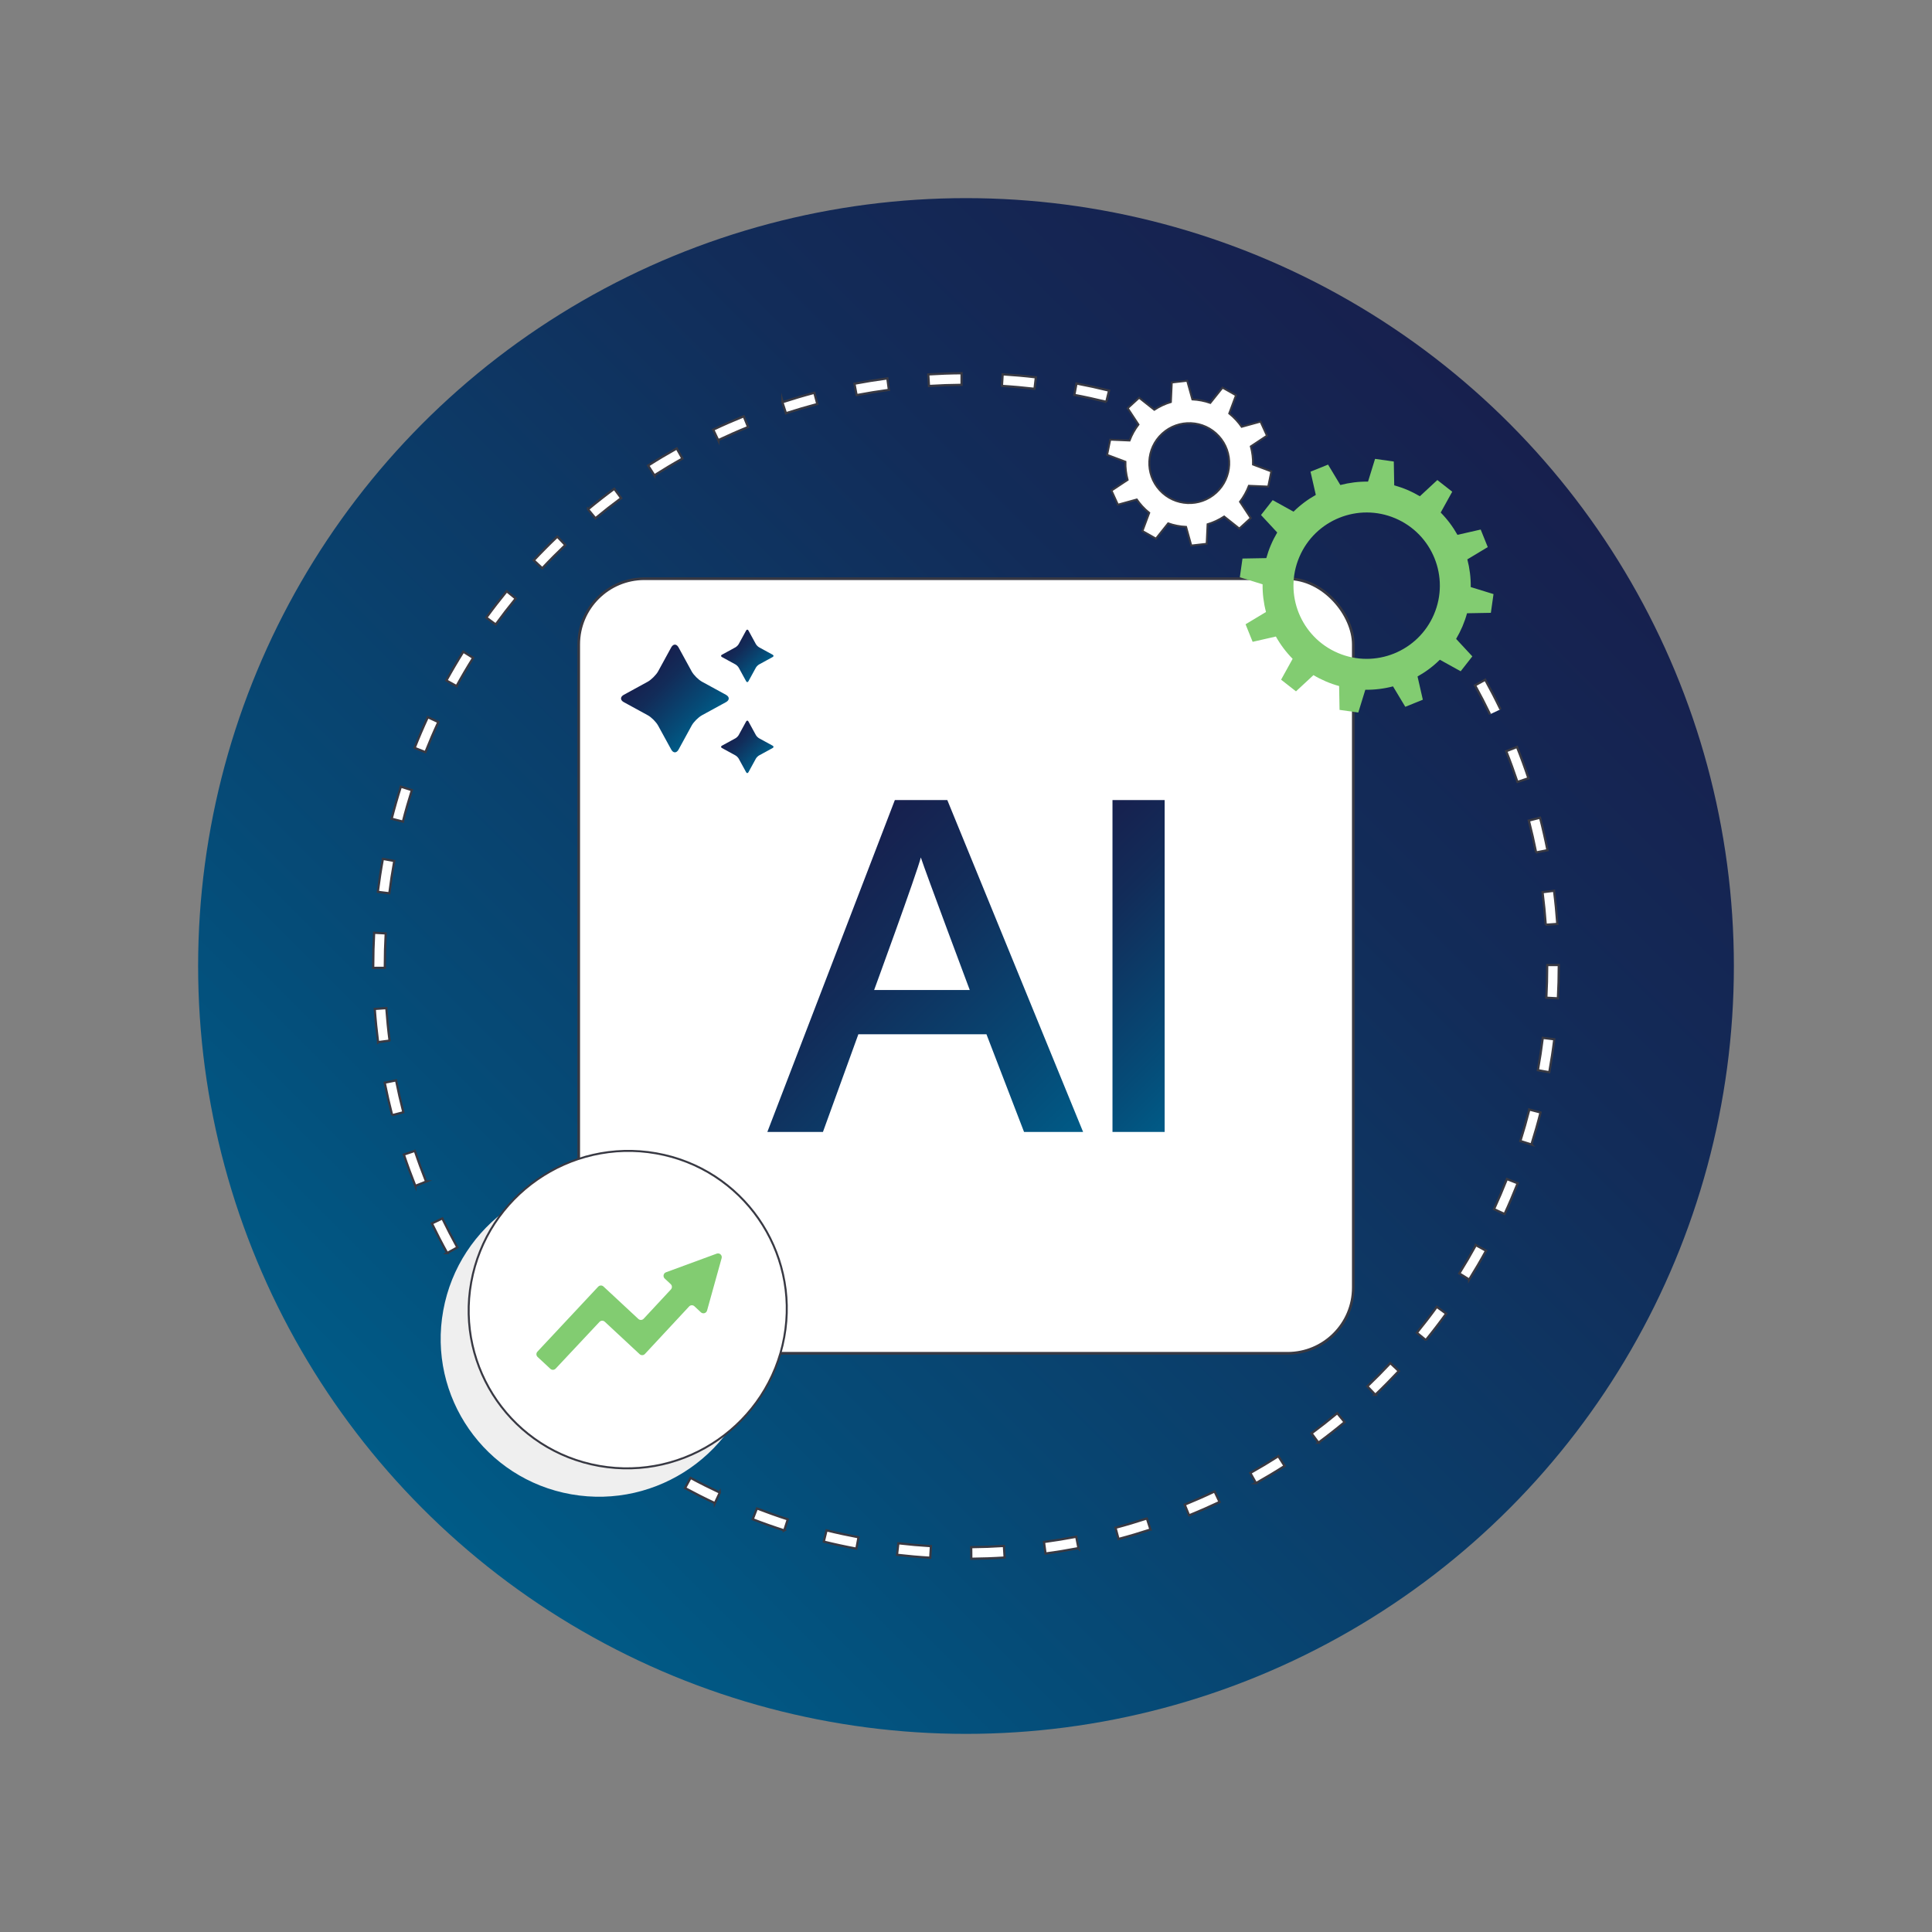 <svg xmlns="http://www.w3.org/2000/svg" xmlns:xlink="http://www.w3.org/1999/xlink" id="Layer_1" data-name="Layer 1" viewBox="0 0 1000 1000"><rect x="0" y="0" width="1000" height="1000" fill="#808080" stroke="none"/><defs><style>      .cls-1 {        fill: none;      }      .cls-2 {        fill: url(#linear-gradient-5);      }      .cls-3 {        fill: url(#linear-gradient-6);      }      .cls-4 {        fill: url(#linear-gradient-4);      }      .cls-5 {        fill: url(#linear-gradient-3);      }      .cls-6 {        fill: url(#linear-gradient-2);      }      .cls-7 {        fill: #efefef;      }      .cls-8 {        fill: url(#linear-gradient);      }      .cls-9 {        stroke-width: 1.029px;      }      .cls-9, .cls-10, .cls-11, .cls-12 {        fill: #fff;        stroke: #383943;        stroke-miterlimit: 10;      }      .cls-10 {        stroke-width: .976px;      }      .cls-11 {        stroke-width: 1.372px;      }      .cls-12 {        stroke-width: 1.155px;      }      .cls-13 {        fill: #82cc71;      }    </style><linearGradient id="linear-gradient" x1="3089.565" y1="306.96" x2="3651.646" y2="869.04" gradientTransform="translate(3870.605 -88) rotate(-180) scale(1 -1)" gradientUnits="userSpaceOnUse"><stop offset="0" stop-color="#17204e"></stop><stop offset=".282" stop-color="#122c59"></stop><stop offset=".792" stop-color="#054c78"></stop><stop offset="1" stop-color="#005b87"></stop></linearGradient><linearGradient id="linear-gradient-2" x1="539.627" y1="450.307" x2="639.014" y2="549.693" gradientTransform="matrix(1,0,0,1,0,0)" xlink:href="#linear-gradient"></linearGradient><linearGradient id="linear-gradient-3" x1="410.518" y1="466.767" x2="545.122" y2="601.371" gradientTransform="matrix(1,0,0,1,0,0)" xlink:href="#linear-gradient"></linearGradient><linearGradient id="linear-gradient-4" x1="335.034" y1="347.25" x2="363.604" y2="375.82" gradientTransform="matrix(1,0,0,1,0,0)" xlink:href="#linear-gradient"></linearGradient><linearGradient id="linear-gradient-5" x1="379.893" y1="332.575" x2="393.699" y2="346.381" gradientTransform="matrix(1,0,0,1,0,0)" xlink:href="#linear-gradient"></linearGradient><linearGradient id="linear-gradient-6" x1="379.893" y1="379.665" x2="393.699" y2="393.471" gradientTransform="matrix(1,0,0,1,0,0)" xlink:href="#linear-gradient"></linearGradient></defs><g id="Layer_1-2" data-name="Layer 1-2"><circle class="cls-8" cx="500" cy="500" r="397.451"></circle></g><path class="cls-1" d="M777.023,629.408c-24.73,52.733-64.231,97.423-113.475,128.451"></path><rect class="cls-11" x="299.543" y="299.543" width="400.914" height="400.914" rx="34" ry="34"></rect><path class="cls-1" d="M226.062,372.891c20.912-45.041,52.574-84.26,91.883-114.189"></path><path class="cls-1" d="M340.534,758.119c-38.686-24.276-71.64-57.072-96.086-95.928"></path><g id="AI"><rect class="cls-6" x="575.82" y="414.113" width="27" height="171.774"></rect><path class="cls-5" d="M463.172,414.113l-65.992,171.774h28.777l18.325-50.545h66.309l19.454,50.545h30.562l-70.283-171.774h-27.152ZM501.939,512.424h-49.486s22.224-60.725,24.164-68.61c2.378,7.37,25.322,68.61,25.322,68.61Z"></path></g><g><path class="cls-4" d="M340.631,375.558c-1.047-1.893-3.447-4.301-5.34-5.34l-12.433-6.797c-1.893-1.047-1.893-2.731,0-3.778l12.433-6.797c1.704-.943,4.301-3.447,5.34-5.34l6.797-12.433c1.047-1.893,2.731-1.893,3.778,0l6.797,12.433c1.047,1.893,3.447,4.301,5.34,5.34l12.433,6.797c1.893,1.047,1.893,2.731,0,3.778l-12.433,6.797c-1.893,1.047-4.301,3.447-5.34,5.34l-6.788,12.433c-1.047,1.893-2.731,1.893-3.778,0l-6.805-12.433h-.001,0Z"></path><path class="cls-2" d="M382.364,345.603c-.335-.602-1.091-1.369-1.694-1.694l-7.01-3.835c-.602-.335-.602-.87,0-1.194l7.01-3.835c.602-.335,1.369-1.091,1.694-1.694l3.835-7.01c.335-.602.87-.602,1.194,0l3.835,7.01c.335.602,1.091,1.369,1.694,1.694l7.01,3.835c.602.335.602.87,0,1.194l-7.01,3.835c-.602.335-1.369,1.091-1.694,1.694l-3.835,7.01c-.335.602-.87.602-1.194,0l-3.835-7.01Z"></path><path class="cls-3" d="M382.364,392.693c-.335-.602-1.091-1.369-1.694-1.694l-7.01-3.835c-.602-.335-.602-.87,0-1.194l7.01-3.835c.602-.335,1.369-1.091,1.694-1.694l3.835-7.01c.335-.602.87-.602,1.194,0l3.835,7.01c.335.602,1.091,1.369,1.694,1.694l7.01,3.835c.602.335.602.87,0,1.194l-7.01,3.835c-.602.335-1.369,1.091-1.694,1.694l-3.835,7.01c-.335.602-.87.602-1.194,0l-3.835-7.01Z"></path></g><path class="cls-12" d="M502.743,806.808l-.05-6h.05c5.6-.05,11.26-.26,16.82-.619h.05l.38,5.989h-.05c-5.7.37-11.47.58-17.15.63h-.05ZM481.493,806.268h-.05c-5.73-.34-11.48-.85-17.1-1.5l-.05-.01.69-5.95h.05c5.53.641,11.17,1.131,16.76,1.471h.05l-.35,5.989ZM541.163,804.079l-.8-5.94.05-.01c5.51-.74,11.1-1.65,16.61-2.7l.04-.01,1.16,6-.1-.1c-5.57,1.069-11.26,2-16.91,2.76h-.05ZM443.263,801.579l-.05-.01c-5.59-1.04-11.23-2.261-16.77-3.62l-.05-.021.01-.04,1.42-5.779.05.01c5.43,1.34,10.96,2.53,16.45,3.56l.04.011-1.1,5.89ZM578.933,796.569l-1.54-5.801.05-.01c5.39-1.43,10.82-3.04,16.13-4.78l.05-.01.02.04,1.85,5.681h-.06c-5.42,1.77-10.95,3.409-16.45,4.869l-.05.011ZM405.922,792.129l-.04-.019c-5.45-1.75-10.91-3.681-16.22-5.731l-.05-.019,2.16-5.591.05.011c5.23,2.019,10.57,3.91,15.85,5.609l.01-.019.08.05-1.84,5.71ZM615.462,784.348l-2.26-5.55.05-.019c5.15-2.101,10.32-4.37,15.37-6.771l.05-.019,2.57,5.43-.05.021c-5.14,2.43-10.42,4.75-15.68,6.89l-.05.019ZM370.022,778.008l-.04-.019c-5.15-2.41-10.31-5.011-15.35-7.731l-.05-.019,2.85-5.28.04.019c4.89,2.641,9.94,5.181,15.01,7.551l.07-.15.02.2-.02.04-2.53,5.39ZM650.113,767.649l-2.94-5.231.05-.03c4.86-2.729,9.71-5.64,14.41-8.64l.04-.03,3.23,5.061-.04.029c-4.8,3.07-9.75,6.03-14.7,8.82l-.05.021ZM336.203,759.499l-.05-.04c-4.8-3.04-9.6-6.269-14.24-9.58l-.04-.03,3.49-4.88.04.03c4.56,3.25,9.26,6.41,13.97,9.39l.03.06-.01.01-3.19,5.04ZM682.422,746.718l-.03-.04-3.54-4.779.04-.021c4.49-3.33,8.94-6.83,13.23-10.39l.03-.03.04.04,3.78,4.59-.02.021c-4.39,3.649-8.93,7.21-13.49,10.58l-.04.029ZM304.993,736.888l-.04-.029c-4.37-3.61-8.72-7.4-12.93-11.28l-.04-.04,4.07-4.41.04.03c4.09,3.78,8.34,7.49,12.63,11.03l.07-.15.02.22-3.82,4.63ZM711.872,721.918l-4.14-4.34.03-.03c4.05-3.87,8.03-7.89,11.84-11.96l.04-.03,4.38,4.101-.04.03c-3.93,4.189-7.99,8.3-12.07,12.199l-.04.03ZM276.853,710.579l-.03-.03c-3.89-4.12-7.73-8.43-11.43-12.8l-.03-.04,4.59-3.87.03.04c3.6,4.26,7.37,8.49,11.2,12.55l.04.04-4.37,4.11ZM738.013,693.629l-.04-.03-4.61-3.76.03-.04c3.53-4.33,6.99-8.82,10.26-13.34l.03-.04,4.86,3.521-.03.039c-3.35,4.62-6.87,9.2-10.46,13.61l-.04.04ZM252.183,681.018v-.09c-3.34-4.56-6.61-9.31-9.73-14.1l-.02-.04,5.03-3.271.03.04c3.03,4.681,6.24,9.341,9.54,13.851l.01.05-.02.019-4.84,3.54ZM760.433,662.289l-5.09-3.18.03-.04c2.96-4.75,5.82-9.63,8.51-14.521v-.08l.07.04,5.22,2.87-.03.04c-2.73,4.981-5.65,9.96-8.68,14.82l-.03.05ZM231.482,648.558l-.02-.04c-2.75-4.96-5.4-10.079-7.89-15.22l-.02-.04,5.4-2.609.02.04c2.42,5,5.02,10.02,7.73,14.92l.03.04-5.25,2.909ZM778.752,628.369l-.04-.021-5.4-2.5.02-.04c2.34-5.09,4.57-10.31,6.62-15.5l.02-.05.04.021,5.54,2.189-.02.04c-2.09,5.29-4.36,10.61-6.75,15.81l-.03.05ZM214.982,613.808l-.02-.05c-2.11-5.29-4.1-10.71-5.91-16.109l-.02-.04.05-.021,5.64-1.89.02.05c1.76,5.26,3.71,10.56,5.78,15.76h.23l-5.77,2.3ZM792.663,592.388l-5.72-1.81.02-.05c1.68-5.34,3.23-10.78,4.6-16.181v-.06l.06.019,5.75,1.511v.01c-1.4,5.519-2.98,11.07-4.69,16.51l-.02.05ZM202.962,577.218v-.06c-1.42-5.51-2.71-11.141-3.83-16.72l-.01-.051,5.88-1.18.01.05c1.1,5.481,2.36,11,3.76,16.4v.05l-.03.01-5.78,1.5ZM801.902,554.989l-5.9-1.06.01-.05c.99-5.51,1.84-11.1,2.52-16.64l.01-.05,5.95.74v.05c-.7,5.68-1.57,11.38-2.58,16.96l-.01.05ZM195.683,539.399v-.05c-.72-5.63-1.3-11.38-1.71-17.08v-.05l5.99-.42v.05c.4,5.56.96,11.19,1.67,16.73l-.04.06-5.91.76ZM806.372,516.738l-5.99-.32v-.05c.29-5.44.44-10.95.44-16.37l.04-.5,5.96-.01v.51c0,5.59-.16,11.21-.45,16.69v.05ZM193.183,500.969v-.97c0-5.69.16-11.46.47-17.15v-.05l5.99.33v.05c-.31,5.55-.46,11.21-.46,16.82v.95l-6,.02ZM800.073,478.649v-.05c-.4-5.58-.95-11.22-1.65-16.74v-.05l5.95-.75v.05c.72,5.63,1.28,11.38,1.68,17.07l.01.05-5.99.42ZM201.513,462.358l-5.95-.74v-.05c.71-5.65,1.58-11.35,2.61-16.96l.01-.05,5.9,1.08-.01.04c-1,5.51-1.86,11.1-2.55,16.63l-.01.05ZM795.082,441.229l-.01-.05c-1.09-5.48-2.34-11-3.73-16.4l-.02-.05,5.81-1.49.019.04c1.42,5.52,2.7,11.15,3.8,16.73l.01.05-5.88,1.17ZM208.542,425.269l-5.82-1.49.02-.05c1.41-5.52,2.99-11.07,4.72-16.5l.01-.05,5.72,1.81-.02.05c-1.69,5.35-3.25,10.79-4.62,16.18l-.01.05ZM785.422,404.729l-.02-.05c-1.76-5.28-3.7-10.6-5.769-15.8l-.02-.05,5.57-2.21.02.04c2.11,5.31,4.1,10.73,5.89,16.12l.02.05-5.69,1.9ZM220.192,389.318l-5.58-2.21.02-.05c2.1-5.3,4.38-10.61,6.78-15.79l.02-.05,5.45,2.519-.02.05c-2.35,5.06-4.58,10.27-6.65,15.49l-.02.04ZM771.223,369.709c-2.42-5.02-5.02-10.05-7.71-14.93l-.03-.04,5.26-2.9.02.04c2.74,4.97,5.39,10.09,7.86,15.23l.02.05M236.303,355.119l-5.25-2.9.02-.04c2.75-4.99,5.68-9.97,8.71-14.81l.02-.04,5.09,3.18-.02.05c-2.98,4.74-5.85,9.62-8.54,14.51l-.03.05ZM256.573,323.219l-4.84-3.53.02-.04c3.34-4.59,6.87-9.16,10.49-13.59l.03-.04,4.65,3.79-.03.04c-3.53,4.32-6.99,8.81-10.29,13.33l-.03.04ZM280.672,294.119l-4.38-4.1.04-.04c3.89-4.15,7.96-8.25,12.09-12.18l.04-.03,4.13,4.34-.03.04c-4.05,3.85-8.04,7.87-11.86,11.94l-.03.03ZM308.192,268.258l-3.81-4.61v-.12l.05.05c4.38-3.63,8.91-7.18,13.47-10.54l.05-.03,3.56,4.82-.04.03c-4.48,3.31-8.94,6.8-13.25,10.37l-.03.03ZM338.703,246.039l-3.22-5.07.04-.02c4.82-3.07,9.77-6.02,14.72-8.8l.04-.02,2.93,5.23-.04.03c-4.85,2.71-9.7,5.61-14.43,8.62l-.04.03ZM371.812,227.969l-2.64-5.58.05-.02c5.13-2.42,10.41-4.73,15.69-6.87l.05-.02,2.25,5.56-.05.02c-5.15,2.08-10.31,4.35-15.35,6.72v.19ZM406.803,213.899l-1.84-5.68v-.42l.09.36c5.39-1.75,10.91-3.38,16.41-4.83l.04-.01,1.54,5.8-.05.01c-5.41,1.43-10.84,3.03-16.14,4.75l-.05.02ZM572.613,207.999l-.05-.01c-5.43-1.34-10.96-2.55-16.44-3.58l-.05-.01,1.11-5.9.05.01c5.59,1.06,11.23,2.29,16.77,3.66l.05.01-1.44,5.82ZM443.373,204.499l-1.12-5.89.05-.01c5.59-1.06,11.29-1.98,16.94-2.73l.05-.01.79,5.95h-.05c-5.53.74-11.11,1.64-16.61,2.69h-.05ZM535.462,201.249l-.05-.01c-5.54-.64-11.17-1.15-16.76-1.49l-.05-.05.37-5.94h.05c5.68.35,11.43.86,17.09,1.53h.05l-.7,5.96ZM480.832,199.778l-.37-5.98.05-.01c5.67-.35,11.44-.56,17.15-.6h.05l-.01,6c-5.55.04-11.21.24-16.82.59h-.05Z"></path><g><path class="cls-7" d="M229.431,678.265c8.146-44.678,51.009-74.501,95.738-66.61,44.729,7.89,74.386,50.506,66.24,95.184-8.146,44.678-51.009,74.501-95.738,66.61-44.729-7.89-74.385-50.506-66.24-95.184Z"></path><g><path class="cls-9" d="M243.921,663.574c8.146-44.678,51.009-74.501,95.738-66.61,44.729,7.89,74.386,50.506,66.24,95.184-8.146,44.678-51.009,74.501-95.738,66.61-44.729-7.89-74.385-50.506-66.24-95.184Z"></path><path class="cls-13" d="M370.968,648.882l-26.253,9.652c-1.359.5-1.714,2.257-.655,3.245l3.099,2.892c.784.731.827,1.96.097,2.744l-14.107,15.165c-.731.786-1.961.831-2.747.099l-18.046-16.786c-.786-.731-2.016-.687-2.747.1l-31.446,33.62c-.731.786-.686,2.016.1,2.747l6.597,6.136c.786.731,2.015.687,2.747-.099l22.669-24.172c.731-.786,1.961-.831,2.747-.099l18.04,16.78c.786.731,2.016.687,2.747-.099l22.872-24.587c.732-.787,1.963-.83,2.749-.097l3.342,3.119c1.066.995,2.808.505,3.199-.9l7.542-27.115c.424-1.526-1.057-2.891-2.543-2.345Z"></path></g></g><g><path class="cls-13" d="M655.441,288.877l-12.331.222-1.372,9.699,11.778,3.638c-.066,4.865.542,9.688,1.758,14.332l-10.572,6.359,3.661,9.079,12.032-2.742c2.345,4.191,5.253,8.073,8.67,11.546l-5.971,10.793,7.708,6.038,9.046-8.393c2.046,1.216,4.203,2.312,6.447,3.273,2.256.963,4.535,1.747,6.835,2.378l.222,12.331,9.699,1.372,3.638-11.778c4.865.056,9.688-.542,14.332-1.758l6.359,10.572,9.08-3.661-2.742-12.032c4.191-2.345,8.084-5.242,11.546-8.67l10.782,5.971,6.038-7.708-8.394-9.046c1.216-2.046,2.312-4.203,3.273-6.447.951-2.256,1.747-4.535,2.378-6.824l12.331-.222,1.372-9.699-11.789-3.638c.066-4.865-.542-9.688-1.758-14.332l10.572-6.359-3.661-9.079-12.032,2.742c-2.345-4.191-5.253-8.073-8.67-11.546l5.971-10.782-7.708-6.038-9.046,8.394c-2.046-1.216-4.203-2.312-6.447-3.273-2.256-.963-4.535-1.747-6.824-2.378l-.222-12.331-9.699-1.372-3.638,11.778c-4.865-.066-9.688.542-14.332,1.758l-6.359-10.572-9.08,3.661,2.742,12.032c-4.191,2.345-8.073,5.253-11.546,8.67l-10.782-5.971-6.038,7.708,8.394,9.046c-1.216,2.046-2.312,4.203-3.273,6.447-.951,2.234-1.747,4.523-2.378,6.812v.001ZM672.528,288.312c8.194-19.253,30.445-28.211,49.688-20.027,19.253,8.194,28.211,30.434,20.017,49.688-8.194,19.253-30.445,28.211-49.688,20.016-19.242-8.184-28.211-30.423-20.017-49.676v-.001Z"></path><path class="cls-10" d="M656.426,251.851l1.604-7.841-9.477-3.561c.066-3.152-.309-6.326-1.139-9.4l8.35-5.54-3.317-7.277-9.754,2.688c-.841-1.206-1.769-2.378-2.787-3.495-1.15-1.26-2.378-2.4-3.661-3.439l3.495-9.389-6.967-3.948-6.314,7.907c-3.008-1.05-6.138-1.659-9.3-1.814l-2.688-9.655-7.951.907-.465,10.108c-2.997.896-5.884,2.234-8.593,4.003l-7.852-6.226-5.905,5.408,5.562,8.449c-1.957,2.566-3.495,5.363-4.601,8.283l-10.008-.431-1.604,7.841,9.477,3.561c-.066,3.163.309,6.326,1.139,9.4l-8.35,5.54,3.317,7.287,9.754-2.688c.841,1.206,1.769,2.378,2.787,3.495,1.15,1.26,2.378,2.4,3.661,3.439l-3.495,9.389,6.967,3.948,6.314-7.907c3.008,1.05,6.138,1.659,9.3,1.814l2.688,9.655,7.951-.907.465-10.108c2.997-.896,5.884-2.234,8.593-4.003l7.852,6.226,5.905-5.408-5.562-8.449c1.957-2.566,3.495-5.363,4.601-8.283l10.008.421h0ZM629.53,254.97c-8.427,7.719-21.521,7.144-29.24-1.283s-7.144-21.521,1.283-29.24,21.521-7.144,29.24,1.283c7.719,8.416,7.144,21.521-1.283,29.24Z"></path></g></svg>